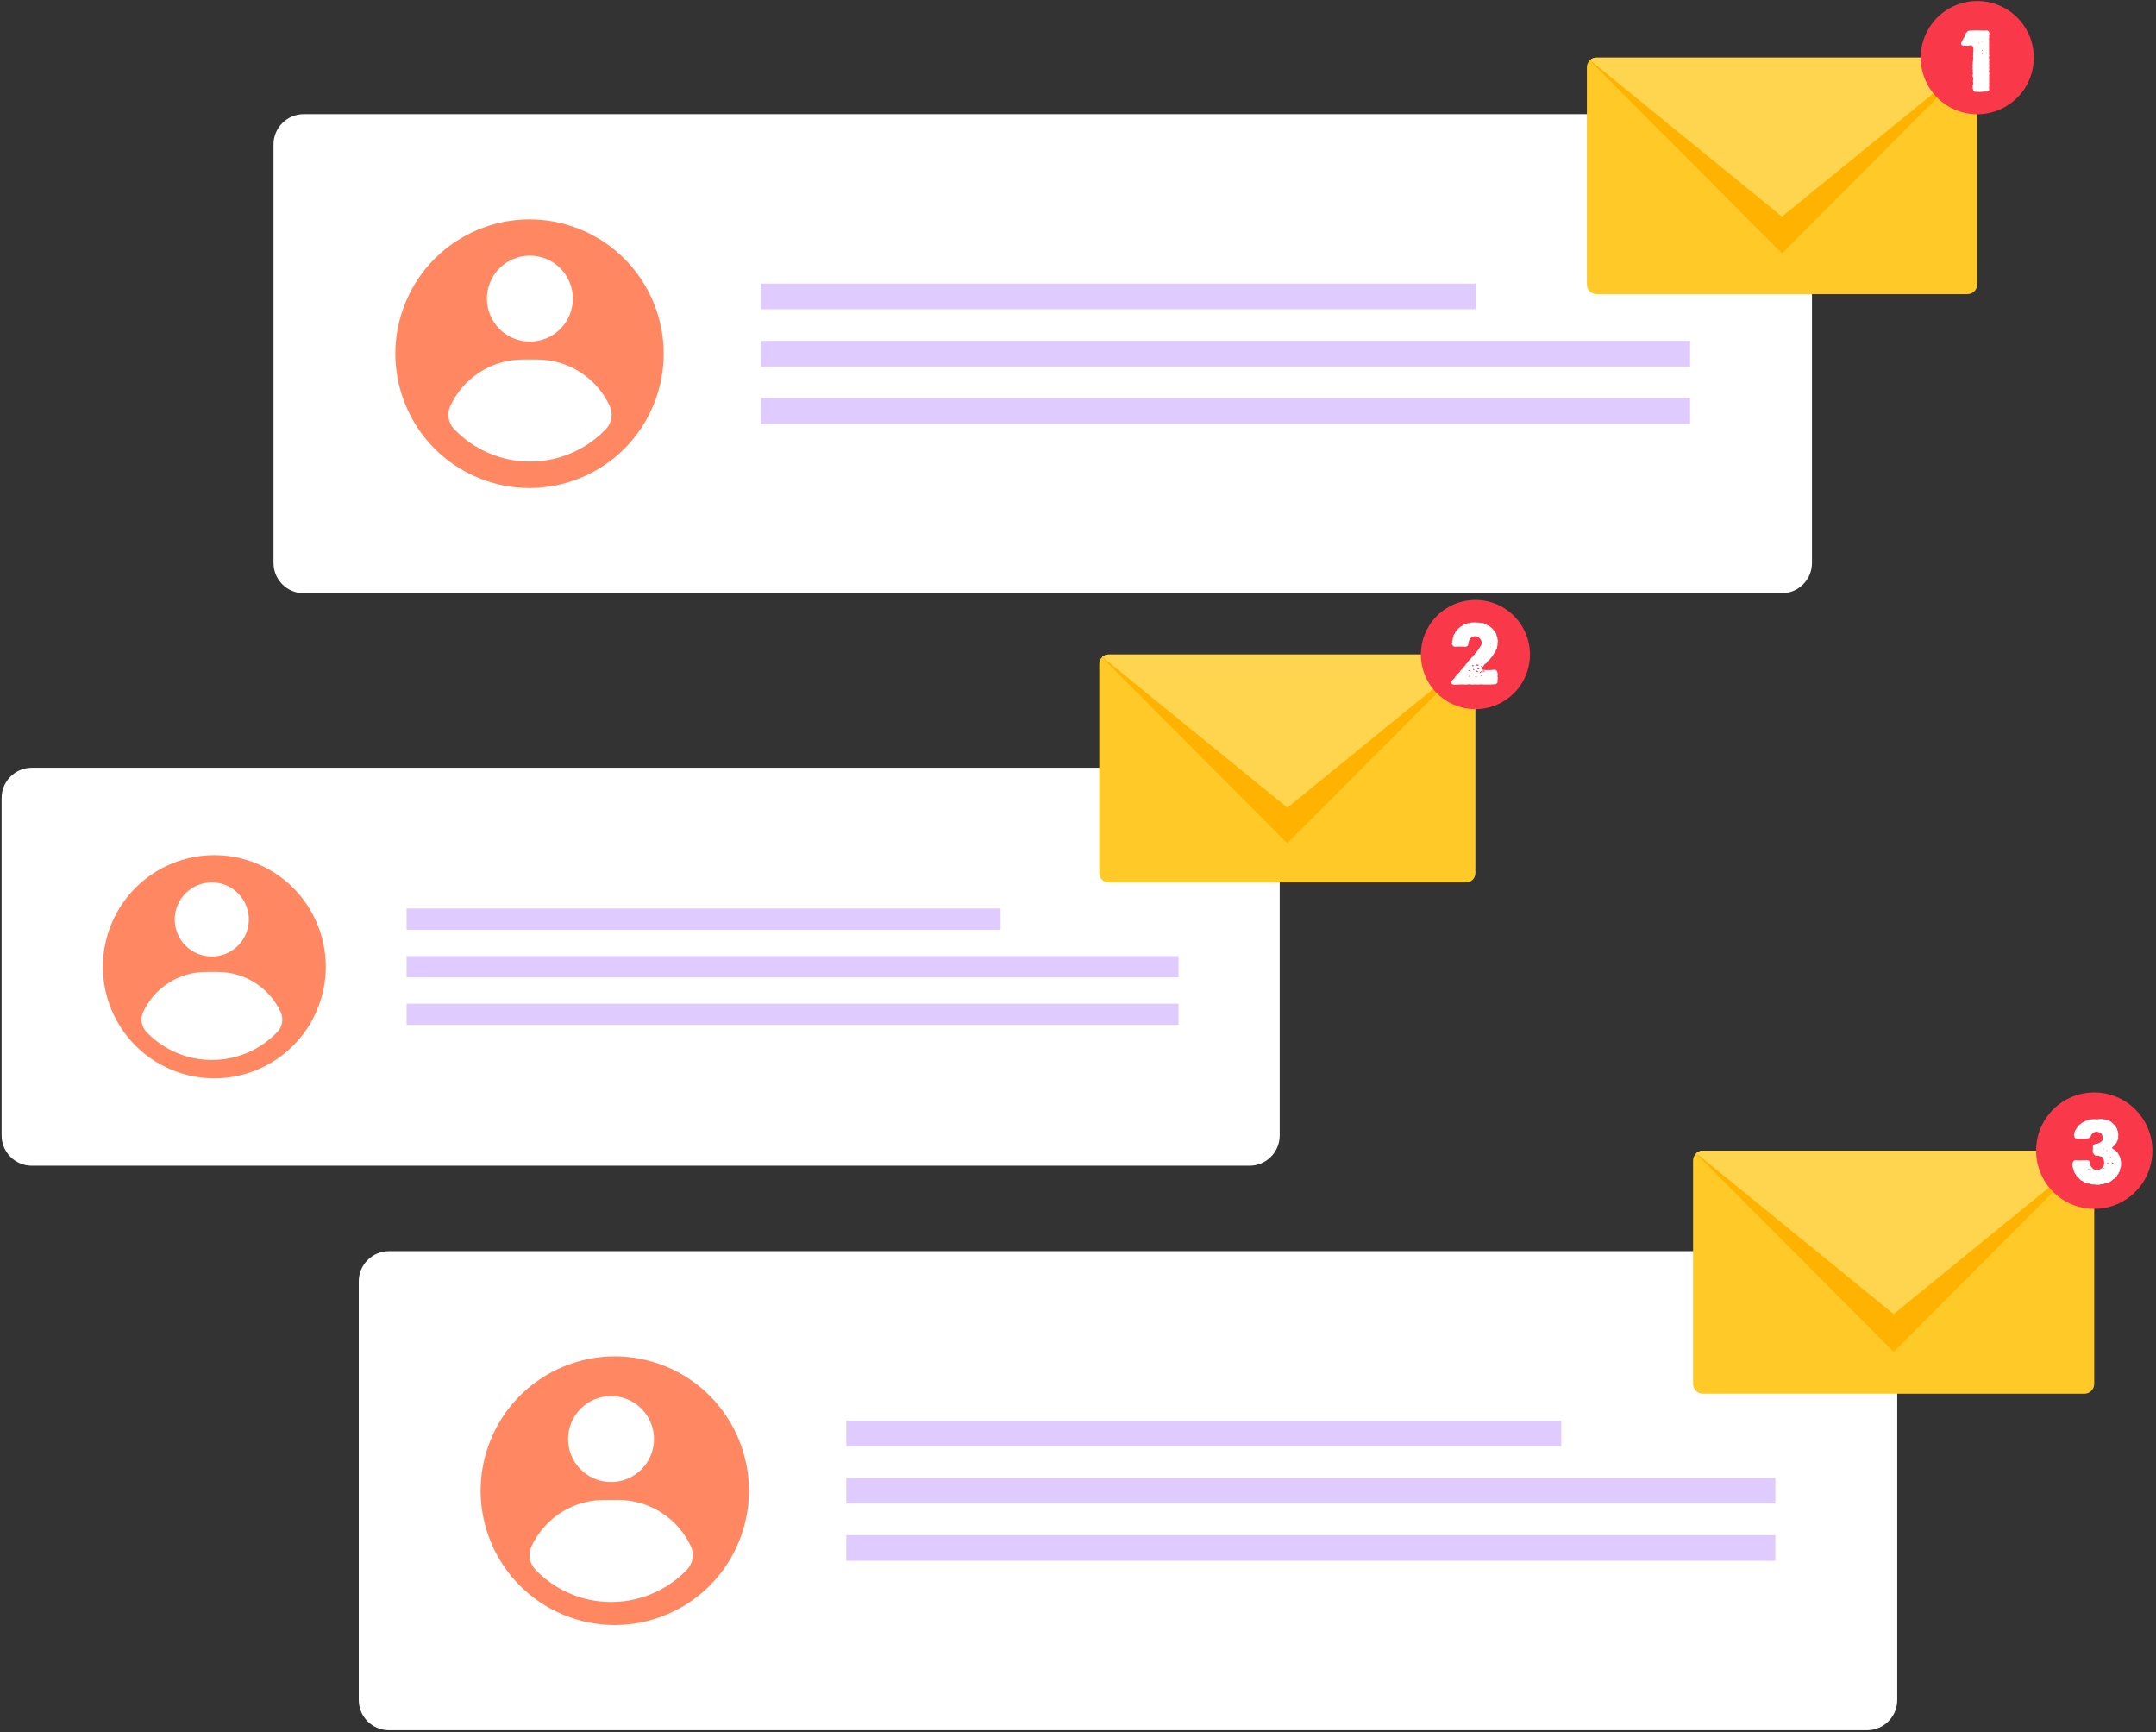 <svg width="300" height="241" viewBox="0 0 300 241" fill="none" xmlns="http://www.w3.org/2000/svg">
<rect x="0" y="0" width="300" height="241" fill="#333333" stroke="none"/>
<path d="M247.924 15.882H42.264C39.941 15.882 38.057 17.768 38.057 20.094V78.319C38.057 80.645 39.941 82.531 42.264 82.531H247.924C250.248 82.531 252.131 80.645 252.131 78.319V20.094C252.131 17.768 250.248 15.882 247.924 15.882Z" fill="white"/>
<path d="M90.924 56.358C94.869 46.824 90.347 35.894 80.823 31.945C71.299 27.995 60.38 32.523 56.435 42.057C52.49 51.591 57.012 62.522 66.537 66.471C76.061 70.42 86.979 65.892 90.924 56.358Z" fill="#FF8863"/>
<path d="M77.957 45.771C80.292 43.436 80.292 39.651 77.957 37.316C75.623 34.982 71.838 34.982 69.503 37.316C67.168 39.651 67.168 43.436 69.503 45.771C71.838 48.106 75.623 48.106 77.957 45.771Z" fill="white"/>
<path d="M74.727 50.02H72.773C69.695 50.02 66.907 51.268 64.889 53.285C63.965 54.21 63.203 55.296 62.648 56.498C62.153 57.569 62.371 58.841 63.186 59.694C64.931 61.52 67.145 62.894 69.636 63.622C70.94 64.007 72.32 64.211 73.75 64.211C75.179 64.211 76.561 64.007 77.865 63.622C80.354 62.895 82.568 61.521 84.313 59.696C85.141 58.831 85.34 57.542 84.833 56.457C83.057 52.654 79.2 50.02 74.727 50.02Z" fill="white"/>
<path d="M205.378 39.454H105.891V43.021H205.378V39.454Z" fill="#E0CBFF"/>
<path d="M235.172 47.423H105.891V50.99H235.172V47.423Z" fill="#E0CBFF"/>
<path d="M235.172 55.394H105.891V58.961H235.172V55.394Z" fill="#E0CBFF"/>
<path d="M273.78 8.017H222.145C221.406 8.017 220.808 8.616 220.808 9.355V39.579C220.808 40.318 221.406 40.917 222.145 40.917H273.78C274.518 40.917 275.117 40.318 275.117 39.579V9.355C275.117 8.616 274.518 8.017 273.78 8.017Z" fill="#FFCA28"/>
<path d="M274.724 8.413L247.958 35.26L221.192 8.413C221.204 8.398 221.217 8.385 221.233 8.374C221.479 8.147 221.801 8.021 222.136 8.021H273.78C274.114 8.019 274.436 8.146 274.68 8.374C274.697 8.385 274.711 8.398 274.724 8.413Z" fill="#FFB300"/>
<path d="M274.684 8.374L247.963 30.133L221.241 8.374C221.487 8.147 221.81 8.021 222.145 8.021H273.788C274.121 8.021 274.441 8.147 274.684 8.374Z" fill="#FFD54F"/>
<path d="M282.999 8.016C282.999 9.574 282.537 11.098 281.672 12.394C280.807 13.69 279.577 14.7 278.139 15.297C276.7 15.893 275.117 16.049 273.59 15.745C272.063 15.441 270.66 14.69 269.559 13.588C268.458 12.486 267.709 11.082 267.405 9.553C267.101 8.024 267.257 6.44 267.853 5C268.449 3.56 269.458 2.329 270.752 1.463C272.047 0.597 273.569 0.135 275.126 0.135C277.214 0.135 279.216 0.965 280.693 2.443C282.169 3.921 282.999 5.925 282.999 8.016Z" fill="#F9394A"/>
<path d="M276.327 4.233C276.349 4.235 276.371 4.235 276.393 4.233C276.423 4.231 276.454 4.231 276.484 4.233C276.508 4.231 276.532 4.235 276.555 4.245C276.577 4.255 276.596 4.27 276.61 4.29C276.647 4.302 276.68 4.322 276.708 4.35C276.735 4.377 276.755 4.411 276.767 4.447C276.798 4.528 276.818 4.613 276.824 4.7C276.816 4.7 276.801 4.731 276.78 4.794C276.762 4.845 276.751 4.898 276.749 4.952C276.75 4.979 276.758 5.005 276.774 5.027C276.793 5.06 276.801 5.097 276.799 5.135C276.799 5.188 276.793 5.241 276.78 5.292C276.767 5.344 276.761 5.397 276.761 5.45C276.774 5.496 276.78 5.544 276.78 5.592V5.885C276.781 5.928 276.774 5.97 276.761 6.011C276.776 6.062 276.782 6.115 276.78 6.169V6.257C276.781 6.285 276.775 6.314 276.761 6.339C276.761 6.402 276.764 6.471 276.771 6.547C276.777 6.623 276.78 6.698 276.78 6.774V6.872C276.779 6.907 276.772 6.942 276.761 6.976V6.988C276.773 7.036 276.78 7.084 276.78 7.133V7.433C276.78 7.476 276.774 7.52 276.761 7.562C276.791 7.627 276.804 7.699 276.799 7.77C276.8 7.806 276.794 7.842 276.781 7.875C276.768 7.909 276.748 7.94 276.723 7.965C276.741 8.016 276.758 8.06 276.774 8.101C276.791 8.144 276.8 8.19 276.799 8.237C276.799 8.287 276.799 8.353 276.799 8.438C276.798 8.503 276.788 8.566 276.767 8.627C276.781 8.659 276.788 8.694 276.786 8.728C276.787 8.763 276.784 8.797 276.777 8.831C276.77 8.866 276.767 8.901 276.767 8.936C276.762 8.985 276.776 9.034 276.805 9.074V9.22C276.807 9.258 276.799 9.296 276.78 9.329C276.765 9.355 276.756 9.384 276.755 9.414C276.755 9.452 276.764 9.49 276.78 9.524C276.797 9.559 276.805 9.596 276.805 9.635C276.805 9.689 276.795 9.742 276.774 9.792C276.754 9.842 276.743 9.896 276.742 9.95C276.74 9.998 276.753 10.045 276.78 10.085C276.809 10.133 276.822 10.188 276.818 10.243C276.821 10.289 276.812 10.334 276.793 10.375C276.773 10.417 276.765 10.462 276.767 10.508C276.78 10.535 276.787 10.566 276.786 10.596V10.804C276.787 10.831 276.781 10.857 276.767 10.88C276.78 10.948 276.786 11.018 276.786 11.088V11.501C276.787 11.563 276.78 11.626 276.767 11.687C276.79 11.741 276.803 11.798 276.805 11.857C276.806 11.925 276.797 11.993 276.78 12.059C276.764 12.121 276.756 12.184 276.755 12.248C276.754 12.282 276.763 12.316 276.78 12.346C276.798 12.375 276.807 12.409 276.805 12.443C276.793 12.518 276.755 12.586 276.698 12.636C276.672 12.669 276.638 12.697 276.6 12.717C276.562 12.738 276.521 12.749 276.478 12.752C276.435 12.753 276.391 12.75 276.349 12.743C276.316 12.736 276.284 12.733 276.251 12.733C276.114 12.732 275.977 12.743 275.842 12.765C275.719 12.785 275.595 12.796 275.47 12.796C275.435 12.788 275.399 12.784 275.363 12.784H275.029C274.93 12.789 274.83 12.777 274.735 12.746C274.683 12.727 274.639 12.692 274.609 12.645C274.583 12.601 274.565 12.553 274.555 12.503C274.544 12.451 274.53 12.393 274.514 12.33V12.317L274.495 12.272H274.483V11.969C274.478 11.901 274.493 11.833 274.527 11.774C274.558 11.727 274.573 11.672 274.571 11.616C274.571 11.563 274.564 11.509 274.549 11.458C274.533 11.404 274.526 11.348 274.527 11.291C274.528 11.233 274.538 11.176 274.555 11.121C274.574 11.06 274.583 10.996 274.584 10.932C274.59 10.861 274.57 10.79 274.527 10.733C274.482 10.668 274.461 10.588 274.47 10.509C274.469 10.45 274.48 10.39 274.505 10.336C274.523 10.302 274.535 10.264 274.54 10.226C274.538 10.184 274.528 10.144 274.511 10.106C274.494 10.066 274.484 10.023 274.483 9.98C274.483 9.937 274.488 9.895 274.499 9.854C274.508 9.815 274.514 9.774 274.514 9.734C274.514 9.705 274.507 9.677 274.492 9.652C274.476 9.623 274.469 9.59 274.47 9.557C274.47 9.513 274.474 9.469 274.483 9.425C274.49 9.385 274.495 9.345 274.495 9.305C274.495 9.266 274.491 9.227 274.483 9.189C274.474 9.155 274.47 9.121 274.47 9.086C274.471 9.033 274.478 8.98 274.492 8.928C274.506 8.874 274.514 8.819 274.514 8.763C274.517 8.732 274.51 8.702 274.495 8.675C274.527 8.601 274.542 8.522 274.54 8.441C274.541 8.424 274.541 8.406 274.54 8.388C274.537 8.366 274.537 8.344 274.54 8.322C274.533 8.234 274.553 8.146 274.596 8.069C274.579 8.06 274.565 8.025 274.555 7.965C274.547 7.927 274.542 7.888 274.54 7.849C274.54 7.808 274.545 7.768 274.555 7.729C274.565 7.69 274.57 7.65 274.571 7.609C274.571 7.589 274.568 7.569 274.562 7.549C274.562 7.53 274.547 7.505 274.54 7.477C274.56 7.373 274.574 7.267 274.584 7.162C274.591 7.057 274.597 6.951 274.603 6.846C274.603 6.783 274.592 6.722 274.584 6.66C274.574 6.6 274.555 6.541 274.527 6.487C274.499 6.435 274.459 6.391 274.41 6.358C274.34 6.321 274.26 6.305 274.181 6.31C274.123 6.311 274.065 6.322 274.011 6.342C273.943 6.364 273.873 6.375 273.803 6.374C273.712 6.374 273.622 6.368 273.532 6.358C273.44 6.347 273.347 6.342 273.255 6.342H273.135C273.101 6.34 273.067 6.332 273.036 6.316C273.005 6.301 272.978 6.28 272.956 6.254C272.908 6.214 272.878 6.157 272.871 6.096C272.869 6.026 272.887 5.957 272.924 5.898C272.962 5.835 272.987 5.765 272.997 5.693C273.061 5.635 273.109 5.561 273.135 5.478C273.164 5.39 273.219 5.313 273.293 5.258C273.305 5.224 273.315 5.191 273.324 5.157C273.333 5.122 273.343 5.086 273.356 5.043C273.381 4.977 273.411 4.903 273.447 4.823C273.483 4.742 273.526 4.665 273.576 4.592C273.622 4.524 273.675 4.459 273.733 4.4C273.788 4.347 273.854 4.306 273.925 4.28C274.072 4.265 274.228 4.25 274.398 4.239C274.568 4.228 274.732 4.224 274.905 4.224C275.117 4.224 275.328 4.224 275.535 4.243C275.741 4.261 275.936 4.261 276.12 4.261H276.237C276.268 4.258 276.299 4.249 276.327 4.233ZM275.371 5.979C275.366 5.971 275.359 5.964 275.35 5.959C275.341 5.955 275.33 5.953 275.32 5.954C275.291 5.954 275.275 5.965 275.275 5.986C275.274 6.003 275.279 6.021 275.287 6.036H275.346C275.371 6.036 275.382 6.025 275.382 6.005C275.376 5.997 275.372 5.988 275.371 5.978V5.979ZM275.879 7.032C275.884 7.026 275.888 7.019 275.89 7.012C275.893 7.004 275.893 6.996 275.892 6.988C275.892 6.98 275.892 6.976 275.867 6.976C275.842 6.976 275.834 6.976 275.829 6.976C275.824 6.976 275.813 6.976 275.791 6.976L275.772 6.963C275.763 6.974 275.755 6.987 275.751 7.001C275.746 7.015 275.745 7.03 275.747 7.045H275.829C275.838 7.048 275.847 7.048 275.856 7.045C275.865 7.043 275.873 7.038 275.879 7.031V7.032ZM275.829 5.797V5.784C275.829 5.768 275.816 5.759 275.791 5.759C275.766 5.759 275.76 5.768 275.76 5.784L275.779 5.809C275.783 5.813 275.788 5.817 275.793 5.819C275.798 5.821 275.804 5.822 275.81 5.822C275.82 5.82 275.826 5.809 275.829 5.795V5.797ZM275.898 7.455C275.886 7.437 275.876 7.43 275.867 7.43C275.855 7.428 275.843 7.429 275.831 7.432C275.819 7.436 275.809 7.443 275.8 7.451C275.792 7.46 275.785 7.47 275.782 7.482C275.778 7.494 275.777 7.506 275.779 7.518C275.854 7.516 275.895 7.494 275.898 7.453V7.455Z" fill="white"/>
<path d="M259.787 174.065H54.127C51.803 174.065 49.92 175.951 49.92 178.277V236.502C49.92 238.828 51.803 240.714 54.127 240.714H259.787C262.111 240.714 263.994 238.828 263.994 236.502V178.277C263.994 175.951 262.111 174.065 259.787 174.065Z" fill="white"/>
<path d="M102.791 214.54C106.736 205.006 102.214 194.075 92.69 190.126C83.166 186.177 72.247 190.705 68.302 200.239C64.357 209.773 68.879 220.703 78.403 224.653C87.928 228.602 98.846 224.074 102.791 214.54Z" fill="#FF8863"/>
<path d="M217.243 197.637H117.756V201.204H217.243V197.637Z" fill="#E0CBFF"/>
<path d="M247.037 205.606H117.756V209.173H247.037V205.606Z" fill="#E0CBFF"/>
<path d="M247.037 213.577H117.756V217.144H247.037V213.577Z" fill="#E0CBFF"/>
<path d="M290.031 160.085H236.957C236.198 160.085 235.584 160.7 235.584 161.459V192.525C235.584 193.284 236.198 193.9 236.957 193.9H290.031C290.789 193.9 291.404 193.284 291.404 192.525V161.459C291.404 160.7 290.789 160.085 290.031 160.085Z" fill="#FFCA28"/>
<path d="M291 160.491L263.496 188.085L235.988 160.491C235.999 160.475 236.013 160.461 236.029 160.449C236.283 160.216 236.615 160.086 236.959 160.086H290.034C290.377 160.084 290.708 160.214 290.959 160.449C290.975 160.461 290.989 160.475 291 160.491Z" fill="#FFB300"/>
<path d="M290.959 160.449L263.495 182.813L236.028 160.449C236.282 160.216 236.614 160.086 236.959 160.086H290.033C290.377 160.084 290.708 160.214 290.959 160.449Z" fill="#FFD54F"/>
<path d="M299.499 160.085C299.499 161.688 299.024 163.254 298.135 164.587C297.245 165.919 295.981 166.958 294.502 167.571C293.023 168.184 291.395 168.345 289.825 168.032C288.255 167.72 286.813 166.948 285.681 165.815C284.549 164.681 283.778 163.238 283.466 161.666C283.153 160.094 283.313 158.465 283.926 156.984C284.539 155.503 285.576 154.238 286.907 153.347C288.239 152.457 289.803 151.982 291.404 151.982C292.467 151.982 293.52 152.191 294.502 152.598C295.484 153.005 296.377 153.602 297.129 154.355C297.88 155.107 298.476 156.001 298.883 156.984C299.29 157.967 299.499 159.021 299.499 160.085Z" fill="#F9394A"/>
<path d="M292.661 155.722C292.735 155.74 292.812 155.744 292.888 155.734C292.964 155.724 293.042 155.74 293.108 155.78C293.136 155.786 293.164 155.795 293.192 155.805C293.24 155.823 293.297 155.843 293.363 155.864C293.431 155.886 293.496 155.914 293.558 155.949C293.613 155.977 293.66 156.017 293.697 156.065C293.74 156.071 293.779 156.091 293.81 156.121C293.856 156.157 293.897 156.193 293.936 156.231C293.971 156.264 294.004 156.299 294.034 156.336C294.059 156.371 294.072 156.382 294.072 156.37C294.189 156.456 294.286 156.567 294.357 156.694C294.427 156.821 294.507 156.942 294.596 157.057V157.095C294.593 157.158 294.611 157.221 294.648 157.273C294.684 157.325 294.703 157.387 294.7 157.451C294.703 157.479 294.703 157.508 294.7 157.536C294.735 157.618 294.755 157.705 294.758 157.794C294.758 157.861 294.754 157.927 294.746 157.993C294.736 158.056 294.732 158.12 294.731 158.184V158.294C294.733 158.328 294.742 158.361 294.758 158.39C294.724 158.425 294.699 158.467 294.684 158.513C294.673 158.553 294.664 158.594 294.657 158.635C294.652 158.67 294.642 158.705 294.626 158.737C294.607 158.768 294.578 158.792 294.544 158.805C294.53 158.846 294.524 158.889 294.525 158.932C294.526 158.956 294.521 158.979 294.511 158.999C294.5 159.02 294.485 159.038 294.467 159.052C294.45 159.077 294.426 159.097 294.399 159.111C294.384 159.118 294.372 159.131 294.365 159.146C294.357 159.161 294.354 159.177 294.357 159.194C294.306 159.302 294.22 159.389 294.114 159.443C294.061 159.47 294.015 159.507 293.976 159.552C293.938 159.598 293.909 159.65 293.891 159.706C293.903 159.743 293.924 159.776 293.951 159.803C293.978 159.831 294.012 159.851 294.048 159.864C294.128 159.893 294.2 159.94 294.261 159.999C294.286 160.004 294.309 160.014 294.33 160.028C294.351 160.043 294.369 160.061 294.382 160.083C294.392 160.103 294.406 160.121 294.423 160.136C294.44 160.15 294.46 160.161 294.481 160.168C294.549 160.23 294.61 160.299 294.662 160.375C294.712 160.448 294.756 160.527 294.793 160.608C294.904 160.774 294.989 160.956 295.045 161.149C295.113 161.434 295.144 161.727 295.134 162.02C295.138 162.126 295.127 162.232 295.103 162.335C295.081 162.414 295.062 162.479 295.045 162.526C295.028 162.57 295.009 162.614 294.986 162.655C294.964 162.695 294.953 162.739 294.953 162.785C294.956 162.814 294.963 162.843 294.974 162.87C294.972 162.906 294.963 162.941 294.946 162.973C294.929 163.005 294.905 163.033 294.876 163.054C294.848 163.074 294.825 163.101 294.811 163.132C294.796 163.163 294.79 163.198 294.793 163.232C294.784 163.278 294.763 163.321 294.731 163.355C294.702 163.388 294.668 163.416 294.631 163.439C294.591 163.488 294.566 163.548 294.56 163.61C294.558 163.64 294.547 163.668 294.528 163.69C294.51 163.713 294.484 163.729 294.456 163.737C294.381 163.768 294.318 163.823 294.278 163.894C294.258 163.932 294.229 163.964 294.195 163.99C294.161 164.015 294.121 164.032 294.08 164.041C293.925 164.196 293.75 164.329 293.56 164.438C293.359 164.558 293.135 164.632 292.902 164.655C292.833 164.659 292.767 164.679 292.708 164.714C292.646 164.75 292.574 164.768 292.502 164.766C292.461 164.764 292.421 164.753 292.385 164.733C292.297 164.788 292.195 164.819 292.091 164.821H291.751C291.621 164.826 291.492 164.808 291.368 164.769C291.341 164.785 291.31 164.794 291.279 164.794C291.248 164.796 291.217 164.792 291.187 164.782C291.158 164.772 291.128 164.768 291.097 164.769H291C290.94 164.769 290.902 164.752 290.89 164.717C290.808 164.673 290.715 164.653 290.622 164.662C290.576 164.667 290.53 164.663 290.487 164.648C290.443 164.632 290.404 164.608 290.372 164.575C290.329 164.562 290.279 164.55 290.224 164.539L290.066 164.504C290.008 164.467 289.952 164.427 289.898 164.384C289.84 164.338 289.775 164.304 289.704 164.283C289.624 164.263 289.552 164.222 289.493 164.164C289.435 164.105 289.378 164.041 289.321 163.973C289.266 163.904 289.207 163.839 289.144 163.778C289.079 163.718 289.009 163.665 288.934 163.62C288.928 163.559 288.906 163.5 288.87 163.45C288.835 163.404 288.799 163.355 288.763 163.303C288.726 163.251 288.692 163.201 288.659 163.146C288.624 163.087 288.603 163.022 288.597 162.955C288.557 162.887 288.532 162.81 288.526 162.731C288.518 162.651 288.489 162.574 288.441 162.509C288.443 162.46 288.431 162.411 288.407 162.368C288.381 162.325 288.368 162.274 288.37 162.223V162.178C288.36 162.122 288.354 162.066 288.352 162.009C288.347 161.863 288.389 161.719 288.471 161.598C288.512 161.54 288.566 161.492 288.628 161.458C288.69 161.424 288.759 161.404 288.83 161.401L288.999 161.426C289.051 161.435 289.103 161.44 289.156 161.44C289.271 161.44 289.392 161.44 289.515 161.426C289.638 161.412 289.761 161.413 289.887 161.413H290.359C290.489 161.4 290.619 161.435 290.724 161.511C290.732 161.595 290.756 161.676 290.795 161.751C290.834 161.829 290.852 161.916 290.847 162.003V162.08C290.861 162.092 290.872 162.108 290.88 162.124C290.888 162.141 290.892 162.159 290.893 162.178C290.894 162.197 290.9 162.217 290.91 162.234C290.92 162.251 290.934 162.265 290.951 162.275C291.039 162.411 291.149 162.532 291.275 162.632C291.42 162.741 291.598 162.796 291.779 162.789C291.87 162.793 291.961 162.781 292.048 162.755C292.108 162.732 292.166 162.703 292.22 162.669C292.27 162.638 292.319 162.605 292.362 162.573C292.41 162.538 292.463 162.511 292.519 162.491C292.544 162.469 292.565 162.443 292.581 162.414C292.6 162.379 292.622 162.342 292.648 162.301C292.671 162.265 292.691 162.228 292.71 162.19C292.724 162.159 292.738 162.141 292.752 162.141C292.76 162.096 292.764 162.049 292.765 162.003C292.766 161.956 292.772 161.909 292.784 161.864H292.771C292.77 161.857 292.772 161.85 292.775 161.844C292.778 161.838 292.784 161.834 292.79 161.831C292.803 161.831 292.811 161.822 292.811 161.818C292.811 161.815 292.811 161.806 292.803 161.806C292.795 161.806 292.803 161.806 292.803 161.792C292.772 161.693 292.757 161.59 292.759 161.487C292.762 161.384 292.725 161.284 292.655 161.208C292.604 161.16 292.568 161.098 292.551 161.03C292.541 160.996 292.52 160.967 292.492 160.946C292.463 160.926 292.428 160.915 292.393 160.917C292.303 160.921 292.215 160.895 292.141 160.843C292.068 160.792 291.978 160.77 291.889 160.781H291.767C291.692 160.785 291.617 160.775 291.546 160.753C291.504 160.737 291.468 160.708 291.442 160.671L291.381 160.575C291.358 160.541 291.329 160.512 291.294 160.49C291.257 160.455 291.229 160.413 291.211 160.366C291.193 160.319 291.186 160.269 291.19 160.219C291.19 160.159 291.195 160.099 291.206 160.04C291.217 159.982 291.223 159.922 291.222 159.862V159.777C291.232 159.762 291.237 159.744 291.236 159.725C291.236 159.701 291.23 159.676 291.219 159.654C291.21 159.638 291.204 159.621 291.203 159.602C291.196 159.504 291.222 159.405 291.277 159.323C291.325 159.265 291.386 159.218 291.455 159.188C291.528 159.157 291.606 159.138 291.685 159.133C291.767 159.127 291.849 159.111 291.927 159.084C291.991 159.061 292.054 159.034 292.115 159.003C292.189 158.966 292.261 158.923 292.329 158.874C292.393 158.829 292.452 158.776 292.503 158.716C292.55 158.663 292.575 158.594 292.574 158.523C292.577 158.509 292.577 158.494 292.574 158.48C292.572 158.466 292.572 158.452 292.574 158.437C292.575 158.404 292.58 158.37 292.59 158.338C292.6 158.312 292.606 158.284 292.607 158.256C292.609 158.189 292.591 158.123 292.555 158.066C292.519 158.007 292.495 157.942 292.485 157.875C292.415 157.73 292.292 157.617 292.141 157.56C292.005 157.488 291.854 157.447 291.701 157.437C291.656 157.441 291.611 157.45 291.568 157.463C291.498 157.481 291.43 157.506 291.365 157.537C291.296 157.57 291.231 157.611 291.173 157.66C291.122 157.701 291.085 157.756 291.066 157.818C291.011 157.885 290.968 157.96 290.937 158.04C290.907 158.121 290.868 158.198 290.82 158.27C290.621 158.355 290.407 158.404 290.191 158.414C289.958 158.426 289.748 158.433 289.561 158.433C289.499 158.433 289.424 158.433 289.331 158.433C289.238 158.433 289.145 158.42 289.052 158.411C288.968 158.401 288.884 158.383 288.803 158.356C288.729 158.329 288.687 158.297 288.674 158.258C288.675 158.198 288.661 158.139 288.632 158.086C288.603 158.034 288.588 157.974 288.589 157.914C288.59 157.8 288.607 157.686 288.641 157.577C288.675 157.469 288.717 157.363 288.767 157.262C288.814 157.17 288.867 157.082 288.925 156.997C288.962 156.936 289.006 156.881 289.057 156.831C289.092 156.744 289.146 156.666 289.214 156.601C289.274 156.543 289.336 156.489 289.399 156.444C289.462 156.398 289.526 156.346 289.592 156.302C289.663 156.255 289.729 156.202 289.791 156.144C289.94 156.083 290.082 156.021 290.214 155.957C290.346 155.892 290.491 155.829 290.65 155.767C290.776 155.752 290.91 155.734 291.052 155.72C291.193 155.704 291.336 155.697 291.479 155.697C291.542 155.697 291.606 155.702 291.669 155.714C291.73 155.724 291.793 155.729 291.855 155.73C291.885 155.732 291.914 155.724 291.938 155.706C291.962 155.688 291.988 155.672 292.015 155.659C292.065 155.679 292.119 155.687 292.173 155.684C292.214 155.683 292.255 155.679 292.296 155.671C292.338 155.663 292.381 155.659 292.425 155.659C292.478 155.659 292.531 155.665 292.582 155.678C292.61 155.689 292.637 155.704 292.661 155.722ZM290.726 162.693V162.666C290.726 162.644 290.716 162.635 290.694 162.635C290.685 162.633 290.675 162.633 290.666 162.635C290.652 162.637 290.638 162.637 290.624 162.635C290.611 162.635 290.603 162.635 290.603 162.622C290.604 162.631 290.602 162.64 290.596 162.647C290.591 162.654 290.583 162.659 290.575 162.66C290.556 162.66 290.545 162.671 290.545 162.681C290.555 162.687 290.566 162.692 290.578 162.693C290.605 162.686 290.634 162.686 290.661 162.693C290.682 162.7 290.705 162.7 290.726 162.693ZM291.853 163.47V163.458C291.853 163.44 291.845 163.432 291.83 163.437C291.822 163.44 291.814 163.442 291.805 163.442C291.797 163.442 291.789 163.44 291.781 163.437C291.781 163.447 291.781 163.45 291.781 163.45C291.781 163.45 291.781 163.45 291.781 163.464C291.781 163.478 291.781 163.476 291.801 163.476H291.86L291.853 163.47ZM292.85 162.589C292.87 162.58 292.881 162.572 292.881 162.562C292.881 162.553 292.859 162.537 292.817 162.537C292.773 162.533 292.73 162.544 292.694 162.569C292.702 162.578 292.712 162.586 292.723 162.592C292.734 162.597 292.746 162.601 292.759 162.602C292.773 162.604 292.787 162.604 292.801 162.602C292.816 162.594 292.833 162.59 292.85 162.589ZM292.823 159.854V159.829C292.823 159.807 292.823 159.796 292.798 159.796C292.781 159.796 292.765 159.799 292.749 159.806C292.738 159.812 292.726 159.816 292.713 159.817C292.713 159.842 292.721 159.854 292.737 159.854C292.751 159.854 292.759 159.854 292.759 159.875H292.785C292.785 159.865 292.792 159.861 292.804 159.861L292.823 159.854ZM292.804 163.398C292.804 163.395 292.804 163.393 292.803 163.39C292.802 163.388 292.801 163.386 292.799 163.384C292.797 163.382 292.795 163.381 292.793 163.38C292.79 163.379 292.788 163.379 292.785 163.379H292.713C292.713 163.404 292.722 163.418 292.74 163.418C292.75 163.42 292.761 163.42 292.771 163.418C292.78 163.408 292.792 163.401 292.804 163.398ZM293.231 160.088V160.063C293.231 160.04 293.218 160.029 293.192 160.029C293.166 160.031 293.142 160.039 293.121 160.053C293.109 160.06 293.099 160.069 293.092 160.081C293.085 160.093 293.082 160.107 293.083 160.121V160.133C293.137 160.132 293.188 160.114 293.231 160.081V160.088ZM293.425 161.862C293.391 161.833 293.349 161.815 293.305 161.81C293.261 161.81 293.207 161.81 293.147 161.81C293.133 161.822 293.124 161.838 293.121 161.856C293.121 161.874 293.143 161.889 293.185 161.905C293.224 161.918 293.262 161.937 293.295 161.96C293.305 161.949 293.317 161.941 293.331 161.936C293.345 161.932 293.36 161.931 293.374 161.933C293.407 161.926 293.425 161.903 293.425 161.85V161.862ZM293.237 160.548C293.237 160.535 293.226 160.529 293.206 160.529C293.185 160.529 293.179 160.529 293.179 160.542C293.179 160.554 293.179 160.553 293.192 160.561C293.204 160.568 293.231 160.55 293.231 160.542L293.237 160.548ZM293.295 159.304V159.292C293.295 159.274 293.295 159.268 293.273 159.271C293.268 159.275 293.262 159.277 293.255 159.277C293.249 159.277 293.243 159.275 293.237 159.271C293.234 159.284 293.234 159.298 293.237 159.311V159.323C293.247 159.325 293.257 159.325 293.267 159.323C293.274 159.312 293.284 159.304 293.295 159.298V159.304ZM293.61 160.348V160.315C293.61 160.315 293.61 160.315 293.59 160.315C293.577 160.318 293.565 160.318 293.552 160.315C293.552 160.337 293.552 160.345 293.574 160.34C293.58 160.336 293.587 160.335 293.594 160.335C293.601 160.335 293.608 160.337 293.614 160.342L293.61 160.348ZM293.768 160.978H293.749H293.736C293.727 160.978 293.722 160.978 293.721 160.978C293.719 160.978 293.713 160.978 293.703 160.978C293.68 160.979 293.658 160.982 293.636 160.988C293.607 160.988 293.593 161.018 293.593 161.056C293.593 161.06 293.593 161.064 293.595 161.069C293.596 161.073 293.598 161.077 293.602 161.08C293.605 161.083 293.609 161.086 293.613 161.087C293.617 161.089 293.622 161.089 293.626 161.089C293.635 161.085 293.645 161.083 293.655 161.083C293.665 161.083 293.675 161.085 293.684 161.089C293.697 161.091 293.709 161.089 293.721 161.085C293.732 161.08 293.742 161.072 293.749 161.062C293.755 161.064 293.762 161.064 293.768 161.062V160.997V160.978ZM294.083 161.828C294.026 161.765 293.947 161.725 293.862 161.718C293.832 161.718 293.817 161.746 293.817 161.788C293.853 161.824 293.895 161.855 293.939 161.88C293.957 161.88 293.969 161.88 293.979 161.88C294 161.883 294.022 161.879 294.041 161.869C294.06 161.859 294.076 161.844 294.086 161.825L294.083 161.828Z" fill="white"/>
<path d="M173.861 106.81H4.432C2.108 106.81 0.225 108.696 0.225 111.022V157.968C0.225 160.294 2.108 162.179 4.432 162.179H173.861C176.185 162.179 178.068 160.294 178.068 157.968V111.022C178.068 108.696 176.185 106.81 173.861 106.81Z" fill="white"/>
<path d="M44.149 140.436C47.427 132.515 43.669 123.434 35.757 120.153C27.844 116.872 18.773 120.633 15.496 128.554C12.218 136.475 15.976 145.556 23.888 148.837C31.801 152.118 40.872 148.356 44.149 140.436Z" fill="#FF8863"/>
<path d="M33.116 131.564C35.129 129.55 35.129 126.286 33.116 124.272C31.103 122.259 27.838 122.259 25.825 124.272C23.811 126.286 23.811 129.55 25.825 131.564C27.838 133.577 31.103 133.577 33.116 131.564Z" fill="white"/>
<path d="M30.33 135.228H28.645C25.991 135.228 23.586 136.304 21.846 138.043C21.049 138.841 20.392 139.778 19.913 140.814C19.486 141.738 19.674 142.835 20.377 143.571C21.882 145.146 23.791 146.33 25.939 146.958C27.064 147.29 28.255 147.466 29.487 147.466C30.72 147.466 31.911 147.29 33.036 146.958C35.183 146.331 37.092 145.146 38.597 143.572C39.311 142.826 39.482 141.714 39.045 140.779C37.514 137.499 34.187 135.228 30.33 135.228Z" fill="white"/>
<path d="M139.229 126.392H56.579V129.356H139.229V126.392Z" fill="#E0CBFF"/>
<path d="M163.982 133.012H56.579V135.976H163.982V133.012Z" fill="#E0CBFF"/>
<path d="M163.982 139.634H56.579V142.597H163.982V139.634Z" fill="#E0CBFF"/>
<path d="M204.009 91.063H154.249C153.538 91.063 152.961 91.64 152.961 92.352V121.478C152.961 122.19 153.538 122.767 154.249 122.767H204.009C204.721 122.767 205.297 122.19 205.297 121.478V92.352C205.297 91.64 204.721 91.063 204.009 91.063Z" fill="#FFCA28"/>
<path d="M204.917 91.444L179.129 117.315L153.339 91.444C153.349 91.429 153.362 91.416 153.376 91.405C153.614 91.186 153.925 91.064 154.249 91.064H204.003C204.325 91.062 204.635 91.184 204.87 91.405C204.888 91.415 204.903 91.429 204.917 91.444Z" fill="#FFB300"/>
<path d="M204.879 91.404L179.13 112.368L153.377 91.404C153.615 91.186 153.926 91.064 154.249 91.064H204.003C204.328 91.06 204.642 91.182 204.879 91.404Z" fill="#FFD54F"/>
<path d="M212.886 91.063C212.886 92.565 212.441 94.034 211.607 95.283C210.774 96.533 209.588 97.506 208.202 98.082C206.815 98.656 205.289 98.807 203.817 98.514C202.345 98.221 200.992 97.497 199.931 96.435C198.87 95.372 198.147 94.018 197.854 92.545C197.561 91.071 197.712 89.543 198.286 88.155C198.86 86.767 199.833 85.581 201.081 84.746C202.329 83.911 203.796 83.466 205.297 83.466C207.31 83.466 209.24 84.266 210.664 85.691C212.087 87.115 212.886 89.048 212.886 91.063Z" fill="#F9394A"/>
<path d="M205.769 86.597C205.81 86.635 205.863 86.657 205.918 86.662C205.976 86.668 206.035 86.671 206.093 86.671H206.271C206.322 86.669 206.373 86.682 206.417 86.709C206.487 86.727 206.558 86.745 206.625 86.769C206.684 86.788 206.738 86.821 206.783 86.865C206.803 86.903 206.836 86.933 206.876 86.949C206.915 86.967 206.956 86.982 206.998 86.993L207.117 87.028C207.155 87.04 207.187 87.066 207.206 87.102C207.363 87.197 207.51 87.307 207.646 87.43C207.801 87.632 207.958 87.833 208.118 88.032C208.172 88.112 208.209 88.204 208.227 88.299C208.222 88.39 208.246 88.48 208.296 88.556C208.345 88.632 208.369 88.722 208.364 88.812C208.365 88.826 208.365 88.841 208.364 88.856C208.361 88.872 208.361 88.889 208.364 88.905C208.406 89.004 208.427 89.112 208.425 89.22C208.426 89.261 208.422 89.302 208.412 89.341C208.403 89.381 208.39 89.42 208.375 89.458L208.387 89.469C208.386 89.491 208.386 89.513 208.387 89.535C208.389 89.555 208.389 89.575 208.387 89.595C208.387 89.663 208.379 89.731 208.362 89.797L208.319 89.981C208.307 90.044 208.301 90.108 208.301 90.172C208.3 90.202 208.292 90.231 208.277 90.257C208.261 90.282 208.24 90.304 208.214 90.319C208.176 90.376 208.15 90.439 208.135 90.506C208.121 90.572 208.094 90.635 208.058 90.692C208.022 90.709 207.991 90.734 207.967 90.764C207.942 90.795 207.926 90.832 207.918 90.87C207.91 90.909 207.893 90.945 207.87 90.977C207.847 91.009 207.817 91.035 207.783 91.055C207.771 91.169 207.714 91.275 207.625 91.348C207.538 91.434 207.457 91.525 207.383 91.622C207.329 91.716 207.255 91.797 207.165 91.859C207.076 91.918 206.993 91.985 206.915 92.059C206.89 92.109 206.869 92.162 206.854 92.216C206.845 92.243 206.83 92.266 206.808 92.284C206.787 92.301 206.761 92.312 206.734 92.316C206.678 92.324 206.626 92.353 206.591 92.398C206.558 92.437 206.528 92.479 206.501 92.522C206.481 92.555 206.463 92.589 206.447 92.624C206.435 92.656 206.428 92.667 206.428 92.659C206.384 92.729 206.325 92.787 206.255 92.831C206.22 92.852 206.191 92.881 206.171 92.917C206.151 92.953 206.141 92.993 206.142 93.034C206.142 93.096 206.18 93.14 206.255 93.165C206.339 93.192 206.426 93.208 206.513 93.214C206.611 93.224 206.715 93.227 206.828 93.227H207.107C207.265 93.227 207.422 93.227 207.594 93.205C207.765 93.183 207.929 93.184 208.079 93.184C208.124 93.199 208.167 93.223 208.203 93.254C208.24 93.286 208.269 93.324 208.291 93.367C208.331 93.437 208.355 93.515 208.36 93.596V93.644C208.394 93.694 208.411 93.753 208.409 93.813C208.408 93.86 208.402 93.907 208.39 93.953C208.378 94.005 208.371 94.058 208.371 94.111C208.37 94.143 208.377 94.176 208.39 94.205C208.404 94.234 208.41 94.266 208.409 94.298C208.41 94.338 208.406 94.378 208.397 94.417C208.388 94.452 208.384 94.488 208.384 94.524C208.383 94.545 208.387 94.566 208.397 94.585C208.389 94.616 208.379 94.647 208.367 94.677C208.354 94.703 208.348 94.731 208.348 94.76C208.349 94.781 208.358 94.801 208.371 94.817C208.387 94.834 208.396 94.856 208.397 94.879C208.378 94.945 208.343 95.005 208.294 95.053C208.24 95.13 208.159 95.184 208.068 95.203H207.967H207.88C207.775 95.203 207.67 95.208 207.565 95.219C207.461 95.228 207.356 95.235 207.25 95.235C207.05 95.235 206.835 95.235 206.602 95.235C206.369 95.235 206.154 95.222 205.955 95.21C205.875 95.23 205.794 95.241 205.712 95.241C205.632 95.241 205.551 95.237 205.471 95.228C205.392 95.22 205.312 95.215 205.232 95.216C205.179 95.216 205.126 95.22 205.074 95.228C205.022 95.237 204.97 95.241 204.917 95.241C204.836 95.24 204.756 95.233 204.676 95.219C204.603 95.205 204.53 95.198 204.456 95.197C204.378 95.196 204.3 95.204 204.224 95.219C204.153 95.234 204.08 95.241 204.007 95.241C203.929 95.241 203.85 95.237 203.772 95.228C203.695 95.22 203.617 95.216 203.539 95.216C203.423 95.216 203.306 95.216 203.19 95.228C203.073 95.241 202.955 95.241 202.835 95.241C202.806 95.243 202.777 95.243 202.747 95.241C202.714 95.238 202.681 95.238 202.648 95.241C202.591 95.256 202.532 95.262 202.473 95.26C202.42 95.26 202.362 95.257 202.299 95.25C202.24 95.245 202.182 95.233 202.125 95.216C202.076 95.201 202.03 95.175 201.993 95.138C201.958 95.094 201.94 95.038 201.944 94.981C201.94 94.893 201.961 94.806 202.006 94.73C202.046 94.673 202.092 94.621 202.143 94.573C202.193 94.527 202.24 94.488 202.286 94.451C202.339 94.407 202.38 94.35 202.406 94.286C202.42 94.245 202.442 94.207 202.47 94.174C202.502 94.136 202.533 94.1 202.568 94.062L202.651 93.969C202.67 93.951 202.683 93.926 202.686 93.9C202.747 93.83 202.814 93.766 202.887 93.709C202.963 93.651 203.025 93.578 203.072 93.495C203.096 93.491 203.118 93.48 203.135 93.463C203.152 93.446 203.164 93.424 203.168 93.4C203.177 93.354 203.198 93.311 203.228 93.275C203.295 93.232 203.355 93.179 203.405 93.118C203.462 93.059 203.514 92.996 203.563 92.93C203.609 92.869 203.659 92.804 203.72 92.738C203.772 92.673 203.833 92.616 203.901 92.569C203.901 92.519 203.917 92.469 203.947 92.429C203.978 92.39 204.014 92.355 204.054 92.325C204.092 92.298 204.127 92.268 204.16 92.235C204.19 92.206 204.21 92.168 204.218 92.126C204.259 92.035 204.318 91.953 204.393 91.885C204.459 91.823 204.53 91.766 204.605 91.715C204.639 91.686 204.666 91.651 204.686 91.611C204.703 91.576 204.722 91.542 204.742 91.509C204.786 91.457 204.839 91.414 204.9 91.384C204.925 91.373 204.946 91.355 204.961 91.332C204.976 91.308 204.984 91.281 204.983 91.253C204.989 91.221 205.004 91.191 205.026 91.166C205.048 91.142 205.077 91.124 205.109 91.116C205.141 91.105 205.169 91.083 205.188 91.055C205.207 91.027 205.216 90.993 205.215 90.959C205.222 90.932 205.236 90.908 205.255 90.888C205.274 90.867 205.297 90.852 205.323 90.842C205.384 90.817 205.433 90.772 205.463 90.714C205.492 90.645 205.534 90.582 205.588 90.528C205.645 90.47 205.692 90.402 205.726 90.328C205.757 90.313 205.785 90.291 205.806 90.264C205.827 90.236 205.841 90.204 205.847 90.17C205.862 90.097 205.903 90.031 205.962 89.986C206.003 89.907 206.054 89.817 206.112 89.718C206.168 89.623 206.198 89.514 206.199 89.403C206.197 89.362 206.183 89.324 206.159 89.291C206.13 89.244 206.116 89.189 206.118 89.133C206.045 88.97 205.937 88.825 205.803 88.706C205.674 88.577 205.499 88.504 205.317 88.503C205.094 88.504 204.878 88.58 204.703 88.719C204.609 88.791 204.531 88.881 204.474 88.985C204.416 89.089 204.381 89.203 204.371 89.321C204.35 89.341 204.334 89.366 204.324 89.393C204.315 89.421 204.311 89.45 204.314 89.478V89.603C204.314 89.653 204.304 89.703 204.283 89.749C204.262 89.795 204.231 89.835 204.193 89.868C204.117 89.938 204.018 89.977 203.916 89.977C203.826 89.977 203.736 89.973 203.646 89.964C203.56 89.964 203.47 89.951 203.379 89.951H202.906C202.749 89.951 202.591 89.959 202.434 89.977C202.37 89.963 202.307 89.943 202.247 89.918C202.219 89.905 202.194 89.885 202.175 89.861C202.155 89.837 202.142 89.808 202.135 89.778C202.115 89.737 202.089 89.699 202.056 89.668C202.025 89.64 202.006 89.601 202.004 89.559C202.006 89.537 202.013 89.516 202.025 89.498C202.037 89.479 202.053 89.464 202.072 89.453V89.441C202.072 89.441 202.072 89.441 202.072 89.422C202.072 89.416 202.074 89.41 202.077 89.405C202.08 89.4 202.085 89.396 202.091 89.393C202.097 89.39 202.102 89.385 202.106 89.379C202.109 89.373 202.11 89.366 202.11 89.359C202.106 89.336 202.098 89.314 202.084 89.294C202.072 89.274 202.064 89.251 202.059 89.228C202.06 89.178 202.075 89.129 202.103 89.088C202.132 89.044 202.148 88.993 202.147 88.941C202.149 88.916 202.145 88.89 202.135 88.867C202.133 88.836 202.14 88.805 202.157 88.779C202.171 88.759 202.178 88.735 202.177 88.711C202.216 88.662 202.238 88.602 202.24 88.539C202.244 88.475 202.254 88.411 202.272 88.348C202.352 88.273 202.412 88.178 202.447 88.074C202.484 87.964 202.546 87.864 202.628 87.781C202.694 87.71 202.76 87.633 202.826 87.548C202.89 87.464 202.974 87.398 203.07 87.357C203.084 87.303 203.117 87.257 203.163 87.226C203.204 87.201 203.246 87.177 203.287 87.157L203.418 87.092C203.462 87.07 203.497 87.033 203.517 86.988L203.621 86.93C203.658 86.909 203.7 86.899 203.742 86.901C203.846 86.881 203.944 86.841 204.032 86.783C204.126 86.724 204.236 86.693 204.347 86.695H204.421C204.541 86.641 204.67 86.611 204.802 86.605C204.959 86.594 205.092 86.589 205.213 86.589C205.298 86.589 205.383 86.594 205.468 86.605C205.559 86.616 205.651 86.622 205.744 86.621L205.769 86.597ZM204.648 93.287V93.261C204.648 93.241 204.632 93.23 204.604 93.23H204.582C204.57 93.232 204.558 93.232 204.547 93.23C204.534 93.23 204.528 93.23 204.528 93.23C204.513 93.24 204.495 93.247 204.477 93.25C204.459 93.254 204.44 93.253 204.423 93.249C204.404 93.245 204.385 93.245 204.367 93.249C204.349 93.254 204.332 93.262 204.317 93.274C204.317 93.307 204.344 93.331 204.397 93.346L204.473 93.367C204.489 93.368 204.505 93.365 204.52 93.359C204.535 93.352 204.549 93.343 204.56 93.331C204.582 93.305 204.614 93.289 204.648 93.287ZM204.591 94.086C204.578 94.067 204.56 94.053 204.539 94.044C204.518 94.035 204.495 94.032 204.473 94.035C204.394 94.035 204.352 94.051 204.349 94.086C204.36 94.086 204.364 94.094 204.36 94.109C204.355 94.125 204.36 94.135 204.378 94.135C204.388 94.128 204.399 94.123 204.41 94.122C204.41 94.131 204.43 94.135 204.46 94.135C204.507 94.133 204.552 94.115 204.588 94.084L204.591 94.086ZM204.492 94.528V94.516C204.492 94.507 204.492 94.503 204.479 94.503C204.471 94.504 204.462 94.507 204.455 94.511C204.447 94.516 204.44 94.522 204.435 94.528H204.492ZM205.122 92.624C205.089 92.59 205.045 92.568 204.997 92.563C204.942 92.554 204.885 92.55 204.829 92.55L204.81 92.595C204.81 92.615 204.824 92.631 204.851 92.643C204.876 92.655 204.899 92.672 204.917 92.694C204.955 92.681 204.996 92.678 205.035 92.684C205.053 92.686 205.071 92.68 205.086 92.669C205.1 92.657 205.11 92.641 205.114 92.623L205.122 92.624ZM205.079 93.885C205.046 93.862 205.006 93.849 204.966 93.848C204.933 93.848 204.917 93.868 204.917 93.911C204.931 93.907 204.947 93.907 204.961 93.911C204.973 93.913 204.985 93.913 204.997 93.911C205.024 93.914 205.05 93.906 205.071 93.89L205.079 93.885ZM205.128 93.112L205.092 93.086C205.066 93.076 205.038 93.072 205.01 93.074C204.972 93.074 204.953 93.086 204.953 93.112C204.954 93.13 204.962 93.148 204.975 93.162C204.983 93.17 204.989 93.18 204.993 93.19C204.996 93.201 204.998 93.212 204.997 93.224C205.031 93.216 205.066 93.216 205.1 93.224C205.136 93.224 205.153 93.224 205.153 93.184C205.153 93.145 205.153 93.162 205.141 93.159C205.136 93.155 205.132 93.15 205.13 93.145C205.128 93.139 205.127 93.133 205.128 93.127V93.112ZM205.509 94.109C205.483 94.091 205.452 94.083 205.421 94.084C205.39 94.082 205.359 94.082 205.328 94.084C205.3 94.084 205.284 94.109 205.284 94.147C205.284 94.154 205.286 94.16 205.289 94.165C205.292 94.171 205.297 94.175 205.303 94.179C205.318 94.187 205.335 94.192 205.353 94.191C205.368 94.19 205.383 94.186 205.396 94.179C205.411 94.171 205.428 94.167 205.446 94.166H205.477C205.486 94.162 205.494 94.156 205.499 94.148C205.505 94.141 205.508 94.131 205.509 94.122V94.109ZM205.72 93.417C205.708 93.395 205.691 93.375 205.67 93.36C205.65 93.344 205.627 93.333 205.602 93.328C205.544 93.305 205.483 93.293 205.421 93.293C205.421 93.321 205.4 93.337 205.385 93.337C205.369 93.337 205.369 93.337 205.366 93.318C205.365 93.329 205.362 93.34 205.358 93.35C205.353 93.36 205.346 93.369 205.337 93.376C205.328 93.385 205.321 93.395 205.316 93.407C205.312 93.418 205.309 93.43 205.309 93.443C205.308 93.445 205.307 93.448 205.307 93.45C205.307 93.453 205.308 93.456 205.309 93.458C205.309 93.458 205.309 93.458 205.309 93.474H205.353C205.36 93.476 205.367 93.48 205.372 93.485C205.421 93.485 205.476 93.471 205.529 93.465C205.592 93.46 205.654 93.446 205.712 93.422L205.72 93.417ZM205.396 91.796V91.783H205.366C205.366 91.803 205.366 91.814 205.385 91.814C205.387 91.81 205.388 91.805 205.388 91.8L205.396 91.796ZM205.758 92.544C205.746 92.52 205.727 92.499 205.704 92.485C205.681 92.471 205.654 92.464 205.627 92.465C205.566 92.464 205.505 92.455 205.446 92.439C205.438 92.446 205.432 92.454 205.428 92.464C205.424 92.473 205.421 92.483 205.421 92.494C205.418 92.52 205.426 92.547 205.442 92.568C205.459 92.59 205.483 92.604 205.509 92.609C205.566 92.624 205.625 92.631 205.684 92.631L205.733 92.609C205.74 92.607 205.746 92.603 205.751 92.597C205.756 92.591 205.758 92.583 205.758 92.576V92.544ZM205.852 93.067C205.851 93.054 205.846 93.041 205.84 93.03C205.833 93.018 205.824 93.008 205.814 93C205.803 92.992 205.791 92.986 205.778 92.983C205.765 92.979 205.752 92.979 205.739 92.981C205.697 92.981 205.655 92.988 205.614 93C205.569 93.012 205.547 93.031 205.547 93.055C205.547 93.079 205.564 93.09 205.599 93.093C205.633 93.096 205.652 93.107 205.652 93.124C205.691 93.117 205.731 93.112 205.77 93.112C205.785 93.111 205.8 93.108 205.813 93.101C205.827 93.094 205.839 93.084 205.847 93.072L205.852 93.067ZM206.617 93.383C206.61 93.383 206.594 93.368 206.569 93.34C206.552 93.323 206.531 93.311 206.508 93.303C206.486 93.295 206.462 93.293 206.438 93.296C206.382 93.292 206.326 93.307 206.28 93.34H206.249C206.216 93.343 206.184 93.354 206.156 93.373C206.118 93.397 206.077 93.419 206.033 93.443C205.994 93.463 205.956 93.486 205.921 93.513C205.89 93.539 205.874 93.562 205.874 93.583C205.873 93.59 205.874 93.597 205.877 93.603C205.879 93.609 205.883 93.615 205.887 93.62C205.892 93.625 205.898 93.629 205.904 93.631C205.911 93.633 205.918 93.634 205.925 93.633C205.945 93.635 205.966 93.632 205.985 93.625C206.004 93.618 206.022 93.607 206.036 93.592C206.062 93.566 206.085 93.537 206.106 93.507C206.125 93.479 206.148 93.453 206.173 93.43C206.21 93.403 206.254 93.386 206.299 93.383C206.363 93.421 206.436 93.439 206.51 93.433H206.586C206.619 93.433 206.635 93.425 206.635 93.408C206.629 93.406 206.624 93.403 206.619 93.399C206.615 93.395 206.611 93.39 206.61 93.384L206.617 93.383ZM206.145 92.659C206.14 92.651 206.132 92.645 206.124 92.641C206.115 92.636 206.106 92.634 206.096 92.634C206.077 92.633 206.057 92.638 206.041 92.65C206.025 92.661 206.013 92.678 206.008 92.697C206.013 92.713 206.024 92.726 206.037 92.735C206.051 92.744 206.067 92.749 206.084 92.748C206.095 92.746 206.106 92.742 206.115 92.735C206.128 92.722 206.138 92.707 206.145 92.691V92.659ZM206.145 94.064C206.134 94.064 206.118 94.045 206.099 94.01C206.094 93.995 206.084 93.982 206.071 93.973C206.058 93.963 206.043 93.958 206.027 93.956C206.027 93.956 206.014 93.956 206.014 93.975C206.014 93.994 206.014 93.997 206.014 94.001C206.027 94.008 206.038 94.017 206.046 94.028C206.055 94.04 206.061 94.053 206.065 94.067C206.065 94.089 206.093 94.1 206.14 94.1C206.146 94.095 206.15 94.089 206.151 94.082L206.145 94.064ZM206.427 91.406C206.427 91.389 206.427 91.381 206.408 91.381C206.405 91.38 206.401 91.381 206.398 91.382C206.394 91.383 206.391 91.385 206.389 91.387C206.387 91.39 206.385 91.393 206.384 91.396C206.383 91.399 206.382 91.403 206.383 91.406C206.383 91.422 206.395 91.43 206.421 91.43C206.421 91.43 206.421 91.43 206.421 91.417L206.427 91.406ZM207.455 89.515C207.45 89.508 207.443 89.503 207.435 89.5C207.428 89.496 207.419 89.495 207.411 89.496H207.354C207.339 89.52 207.332 89.549 207.335 89.578H207.354C207.375 89.576 207.395 89.568 207.411 89.555C207.427 89.541 207.439 89.524 207.446 89.504L207.455 89.515ZM207.436 89.97C207.43 89.963 207.421 89.958 207.411 89.958C207.409 89.957 207.407 89.957 207.406 89.958C207.404 89.959 207.403 89.96 207.401 89.961C207.4 89.962 207.399 89.963 207.399 89.965C207.398 89.967 207.398 89.969 207.398 89.97C207.398 89.98 207.39 89.983 207.373 89.983V89.97C207.373 90.013 207.373 90.033 207.392 90.033C207.411 90.033 207.442 90.019 207.442 89.989L207.436 89.97Z" fill="white"/>
<path d="M89.252 204.431C91.587 202.097 91.587 198.312 89.252 195.977C86.917 193.642 83.132 193.642 80.797 195.977C78.463 198.312 78.463 202.097 80.797 204.431C83.132 206.766 86.917 206.766 89.252 204.431Z" fill="white"/>
<path d="M86.021 208.68H84.067C80.99 208.68 78.202 209.929 76.184 211.945C75.26 212.87 74.497 213.957 73.942 215.158C73.448 216.23 73.666 217.501 74.481 218.354C76.226 220.181 78.439 221.555 80.93 222.283C82.235 222.667 83.615 222.871 85.044 222.871C86.474 222.871 87.855 222.667 89.16 222.283C91.649 221.555 93.863 220.181 95.608 218.357C96.435 217.491 96.634 216.202 96.127 215.117C94.352 211.315 90.494 208.68 86.021 208.68Z" fill="white"/>
</svg>

